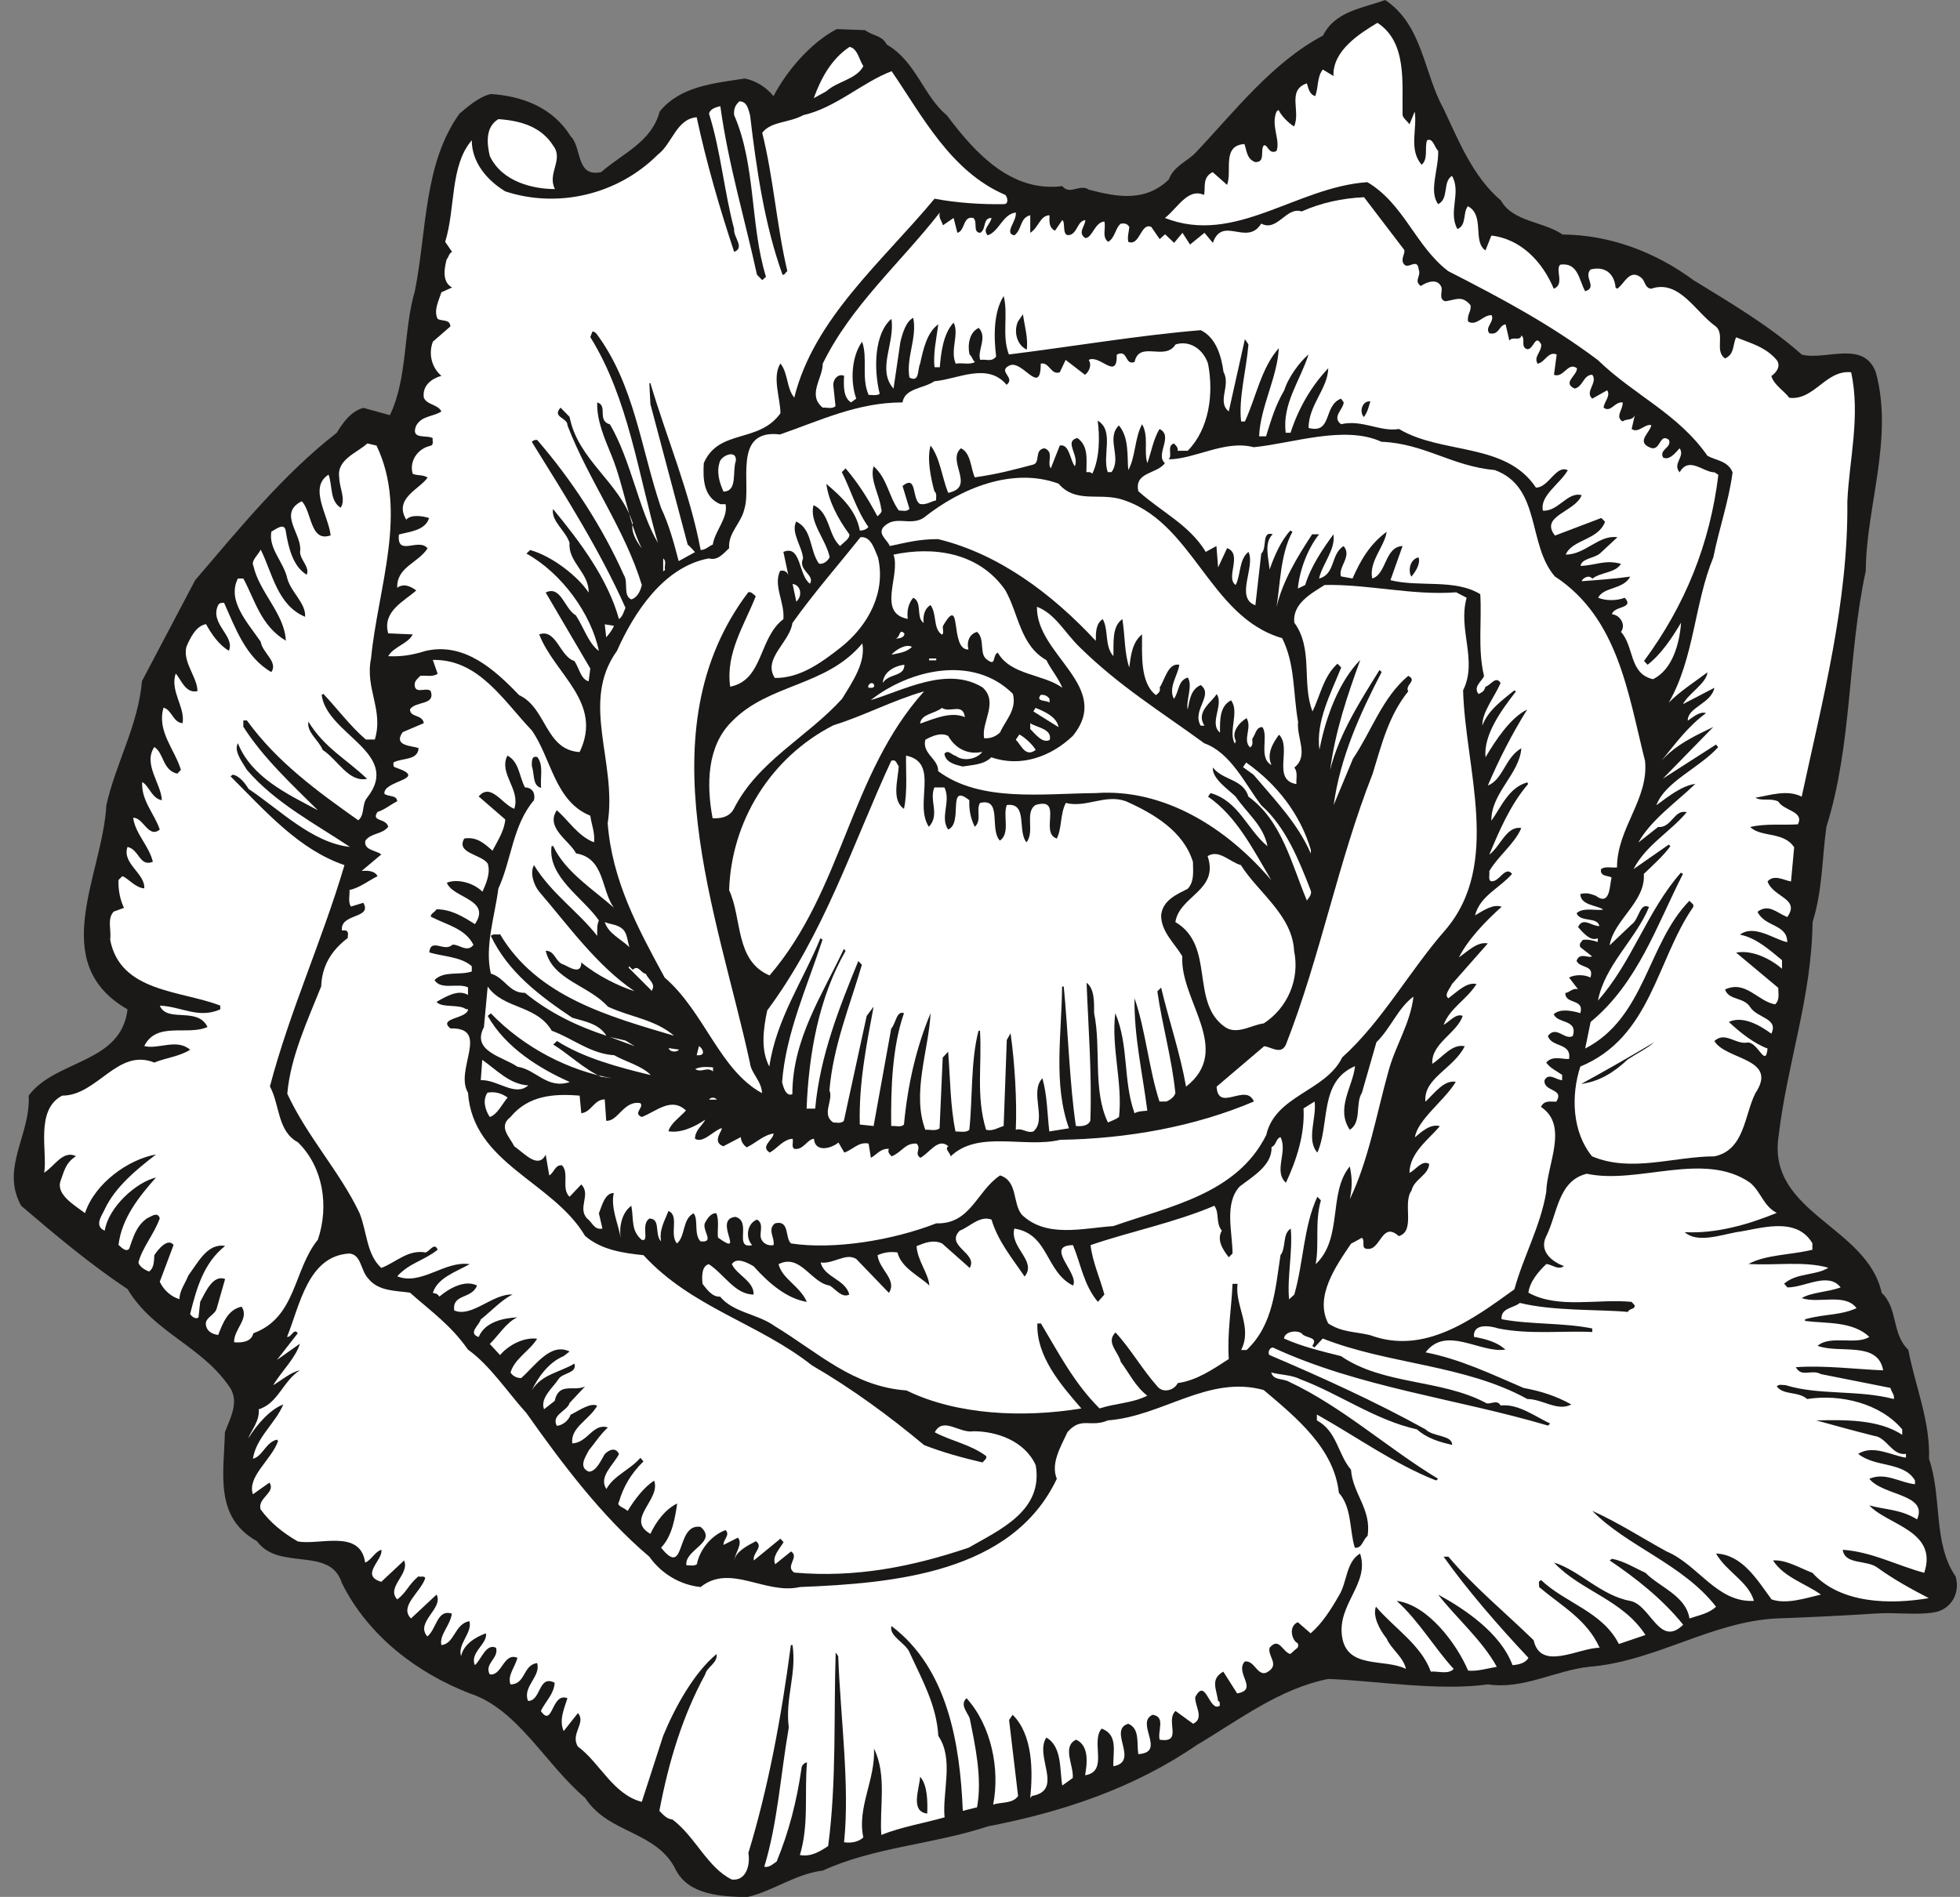 <svg xmlns="http://www.w3.org/2000/svg" xml:space="preserve" width="93.6mm" height="90.6mm" fill-rule="evenodd" stroke-linejoin="round" stroke-width="28.222" preserveAspectRatio="xMidYMid" version="1.2" viewBox="0 0 9360 9060"><rect x="0" y="0" width="9360" height="9060" fill="#808080" stroke="none"/><defs class="ClipPathGroup"><clipPath id="a" clipPathUnits="userSpaceOnUse"><path d="M0 0h9360v9060H0z"/></clipPath></defs><g class="SlideGroup"><g class="Slide" clip-path="url(#a)"><g class="Page"><g class="com.sun.star.drawing.ClosedBezierShape"><path fill="none" d="M66 0h9281v9062H66z" class="BoundingBox"/><path fill="#1B1918" d="M6894 520c71 150 139 323 273 437 59 104 201 99 295 163 226 2 442 83 625 218 177 109 360 216 518 356 117 28 294-71 353 84 86 317-46 640-48 949-87 399-64 829-188 1222-21 150-18 302-66 455-5 364-120 666-163 1027-51 363 424 427 493 744 79 74 46 193 127 272 33 173 106 343 99 521 63 180 18 404 127 561 23 79-20 152-92 170-91 18-190 0-297 8-155 10-320 18-465 23-312 15-579 205-896 231-165 18-313 109-483 84-240 33-539-18-763-26-233 46-429 198-627 315-300 206-640 320-998 389-259 86-544 99-788 211-134 17-239 99-363 127-119-3-274-8-338-127-91-191-322-173-434-346-191-162-323-426-552-500-249-97-483-272-610-526-56-180-300-56-406-201-204-114-158-322-153-520 23-64 69-140 26-211-135-203-364-262-491-473-175-116-348-261-508-398-100-181 46-338 36-526 127-173 442-152 472-412-388-223-119-641-101-976 46-203 152-381 170-592l254-482c213-249 422-506 676-704 33-53 68-102 127-119l127 35c86-180 63-401 119-592 58-289 41-607 213-848 36-30 92-81 150-94 151 10 296 64 382 203 54 54 23 196 145 170 104-91 241-144 279-289 99-122 259-135 407-158 53 11 99 39 137 84 61-117 175-254 302-320l135 5c43 31 79 23 104 69 140 81 175 246 287 338 140 188 312 368 551 338 36 45 84-13 127 17 137 36 269 59 381-48 26-66 84-84 127-127 183-193 368-434 610-561 58-117 188-130 297-170 180 121 183 347 279 520Z"/></g><g class="com.sun.star.drawing.ClosedBezierShape"><path fill="none" d="M5563 109h3296v5451H5563z" class="BoundingBox"/><path fill="#FFF" d="M6698 550c5 18 23 28 33 44l25-61c13 84-30 180 33 254 33-28 13-82 26-117 28-13 35 33 53 51 3 86-46 193 0 254 53-26 20-107 66-135 46 79-20 173 26 254 45-18 25-79 50-109 82 43 21 170 84 211l28-71c143 17 245 127 298 254 54-21 5-92 31-115 86-12 89 74 119 127 61-18-10-68 26-104 71-18 114 23 119 86l8 6c35-23 60-102 119-49 15 18 15 46 43 49 135-46 211 112 310 181 43 40-8 117 43 152 46-20 36-66 53-101 67 28 140 45 194 109 20 28 0 58-26 76 13 43 59 69 86 104 120 13 173-134 295-122 46 209-10 424-18 618 5 480-119 949-218 1409-69-35-150-7-221 5 30 18 71 0 109 18 28 46 125 46 94 109-58 5-157-5-228 13 53 51 160 20 210 97l-15 163c-33-5-81-36-112 0 26 76 158 81 94 170-50-20-89-66-142-25 36 74 142 58 142 145-63-13-157-87-226-36 76 15 137 69 201 122v41c-53-46-142-92-219-77l201 168c0 28 8 58-15 79-84-15-140-117-239-71 18 53 89 35 120 84 33 53 137 53 101 127-56-41-137-87-203-56 53 50 122 104 185 127-10 99-48-41-101-28-54 7-102-54-153-8 54 92 308 81 196 249-53 104-51 272-196 302-193 0-396 79-584 0-96-117-101-292-56-429 338-140 363-508 539-762 5-15-10-18-18-30-201 205-211 558-498 706l26-127c226-186 317-465 441-707l-10-6c-162 184-233 428-396 611 33-170 180-292 244-447-46-23-46 58-84 84l-104 99c18-120 173-208 163-341 43-41 99-92 127-133l-8-7-168 117c59-115 176-178 254-272-61-15-71 76-137 71l-94 74c61-110 186-196 272-280-64 8-130 61-186 102 41-112 201-175 295-277l-10-13-254 163 241-247c-81 39-180 84-249 163 69-84 125-163 214-229-28-10-61 18-87 36-2-64 112-81 127-157l-150 78c28-53 112-99 117-152-61 46-132 91-185 145 122-211 122-473 213-694 28-139 74-269 92-406-23-56-79-56-120-79-142-203-350-289-523-457-226-170-466-298-715-425-157-120-210-320-386-425-340 23-632 303-967 171 60-46 109-145 187-110 8-35-10-83 41-109l69 61c25-68-26-188 83-195 11 33 11 71 51 86 51 3 23-58 41-79 18-10 23 46 61 26 20-51-28-120 0-188l10-8c10 25 48 64 74 79 33-74-36-173 61-206 7 23 12 53 40 61 16-43 8-91 36-127l51 31c-5-122 127-204 210-254 143 93 117 289 120 441Z"/></g><g class="com.sun.star.drawing.ClosedBezierShape"><path fill="none" d="M3885 224h239v246h-239z" class="BoundingBox"/><path fill="#FFF" d="M4123 316c-33 63-123 71-177 120l-60 33c33-90 81-185 171-245 38 7 45 60 66 92Z"/></g><g class="com.sun.star.drawing.ClosedBezierShape"><path fill="none" d="M1849 340h2963v3254H1849z" class="BoundingBox"/><path fill="#FFF" d="M4258 340c144 210 282 480 543 591 10 10 18 44-7 44-105 2-227-6-331-26-251 302-576 572-670 950-38-46-28-114-66-163-41 64 0 168 0 238-104 145-295 73-366 238-5 79 0 163 79 196h25c13 66-51 127-61 193-20 8-35 26-58 26-52-277-161-531-240-797h-5l5 100 178 671c12 10 28 28 35 36l-78 43c-23-89-46-173-84-254-97-285-127-590-310-834-8-5-10-10-18-8l-10 26c183 294 229 658 323 983-92-157-127-391-229-566-64-18-8-90-61-105-3 87 36 174 69 255 58 142 83 325 144 442-28-36-53-81-43-120-63-198-261-299-302-508l-43-44c-43 47 35 47 33 85 101 262 274 495 355 762-7 31-23 61-50 69-41-18-13-82-36-117-102-229-249-455-414-645-8 0-18 0-25 10 162 261 325 518 447 792-8 18-13 41-31 54-53-191-183-366-315-526-10 58 61 104 79 162-8 92 94 143 91 237-50-76-172-173-279-203l-18 17c170 94 310 290 346 465-49-35-72-112-110-170-55-31-71-145-144-109l213 363-8 61c-38-10-45-64-68-97-69-20-87-157-168-127 74 191 307 325 193 562-165-10-157-211-289-272-117-122-262-254-447-211-64 20-115 28-178 25 25-45 96-60 117-104l-117-5c-30-106 79-155 134-205-25-18-58-36-91-13-3-99 99-117 145-188-43-53-148 43-137-66 45-13 127-18 144-79-33-10-86-18-109 8-61-102 64-145 102-201-21-15-49-8-71-18-18-61 25-122 86-134 18-8 5-26 10-36-28-18-109 10-79-61 28-48 82-41 120-67-18-35-69-30-84-66-8-58 38-91 84-104-38-31-66-94-41-163l84-73c-3-36-38-23-61-36-20-40 5-86 18-127l51-23c-54-28-33-106-26-134 10-11 10-28 26-36l-33-48c50-160 22-363 127-485 0 104 71 190 160 244 246 81 533 20 729-176 68-51 88-170 185-178 47 219 110 435 179 643 53-20-5-71 0-109-48-180-64-374-120-551 5-23 33-31 54-36 38 277 117 539 175 805l25 26 18-16c-76-246-48-535-152-772-3-28 5-48 25-66 38 0 43 41 51 66 30 254 69 524 155 762 10 3 13-10 23-17-51-216-66-445-120-661 44-56 127-46 196-84 155-35 282-157 422-210Z"/></g><g class="com.sun.star.drawing.ClosedBezierShape"><path fill="none" d="M2329 569h332v335h-332z" class="BoundingBox"/><path fill="#FFF" d="M2642 696c51 67-30 131 8 207-102 0-252-33-311-158-14-59-22-138 41-176 104 7 204 35 262 127Z"/></g><g class="com.sun.star.drawing.ClosedBezierShape"><path fill="none" d="M3895 942h4313v2303H3895z" class="BoundingBox"/><path fill="#FFF" d="M6707 1195c0 23-13 36-8 56 18 51 69-28 76 36 13 33-25 53 10 79 31-21 82-38 99 7 5 21-15 56 18 66 51-7 79-30 120 18 7 28-18 46-11 79 41 23 69-31 112-31 16 31-35 59-10 87 47 10 44-38 77-43l18 78c15-23 51 5 58-25 21 18-7 56 28 66 31 0 38-76 66-23 3 36-38 58-17 92 35-6 50-61 91-44l-13 97c46 18 66-64 110-31 0 36-72 69-11 97 41-10 41-66 84-66 28 38-38 81 0 114l71-40c18 27-15 55-17 83 35 26 53-30 91-25 3 33-38 69 0 91 18-15 46-2 58-30l-15 66c31 23 66-28 94-18-7 36-71 77-10 105 56 28 46-72 94-35 15 38-48 45-28 84 28 15 56-18 79-44 28 41-36 72 0 115 45-79 112 0 167 0l18 12c-40 331-160 625-355 889l17 18c66-51 117-129 160-201-7 97-40 224-134 270-115-26-89-155-153-226 26-36-7-82-43-84 8-41 109-26 61-79-38 15-91 15-127 0 26-53 120-38 153-101-69 10-163 17-232 22 5-15 36-33 51-12 43-33 109-26 137-71-76-21-119 7-193 10 5-36 64-36 92-59l84-78c-89-13-153 83-247 83 31-73 155-68 188-157l-18-18-221 84c-76-94 99-114 127-193-68-18-111 79-185 74-15-72 81-127 119-193-56-28-91 83-152 83-145-218-448-157-654-280-91 15-173-46-277-23-45-35 10-69 13-104l-13-18c-86 33-40 170-155 140 0-109 92-188 94-285-83 87-144 196-180 308h-23c-18-137 69-249 109-374-40 33-96 107-116 171-44 76-61 137-87 220h-33c5-139 87-281 94-421-84 94-109 236-162 350h-18c-13-111 25-246 35-368l-17-25-77 345c-58-46 11-124-25-188-10-76-36-165-109-200-300 25-610 78-916 116-35-91-2-190-25-279-48 76-48 190-36 289-22 28-48 11-76 16-15-46 36-107-7-153-46 21-54 84-44 127 13 10 13 26 26 36-26 15-59 2-92 8-28-64 18-143-10-196-51 53-61 152-66 213h-25c-8-63 10-144 18-205-54 38-72 119-87 188-13 27-2 93-51 66-17-94 38-191 18-285-35 18-51 74-61 114l-33 224c-81-92 8-216-10-333-81 69-86 236-56 358-15 10-35 5-53 5-36-83-3-175-31-254-50 69-58 188-28 272l-25 18c-36-23-36-76-33-127-28-13-56 18-51 51l10 94c-17 15-43 5-61 7-75-61 0-139 0-210 135-277 371-481 559-722-7 26 10 41 15 61l51-35 18 71c38-10 25-82 76-71 23 20-5 68 33 71 31-18 10-71 54-71-6 33-46 53-18 83 56-20 71-101 134-109 5 43-58 99-7 109 38-28 25-83 76-96v84c41-26 46-82 92-84 0 28-5 58 26 74l35-51c18 10-7 91 44 68 30-17 30-63 66-68 0 28-39 61 0 86 33 0 45-76 91-79 8 33-13 74 18 97 33-18 35-69 61-87 18-2 30 0 40 16-2 25-10 45-5 71 56 23 59-94 110-71l40 58 26-23 43 41 40-48 36 56 69-56 40 48c46-132 163 18 231-92 77 41 120-83 193-58 92-41 191-63 298-68l193 253Z"/></g><g class="com.sun.star.drawing.ClosedBezierShape"><path fill="none" d="M4852 1501h55v170h-55z" class="BoundingBox"/><path fill="#1B1918" d="M4903 1670c-47-23-63-85-42-134l24-35c8 56 26 117 18 169Z"/></g><g class="com.sun.star.drawing.ClosedBezierShape"><path fill="none" d="M2866 1640h4993v4767H2866z" class="BoundingBox"/><path fill="#FFF" d="M5769 1737c28 145 5 312-97 416h-48c2-17-8-25-18-35-36 13-5 56-25 76 129-2 269-94 406-58 185-18 434-107 610-26 205 8 337 117 541 135 223 81 155 355 287 508 304 199 350 562 431 882 18 183-134 320-134 508-26 3-56-7-76 8-8 38 40 30 50 41-10 35-5 139-76 86-28-10-43-15-73-8 0 54 81 54 109 74-26 8-97-13-127 18 18 45 99 15 109 61-36 2-79-46-102 5 21 23 59 71 94 53v18c-25-8-45-13-71-10-7 10-20 17-12 35l55 43c-10 13-61-22-73 23 18 36 86 18 66 79-28-15-74-15-102 0l43 56c-25-8-40 15-61 18 0 56 92 25 72 96-41-12-97-23-127 5 17 46 116 23 91 104-38 23-79-53-119 0 17 56 114 31 101 110-33 2-79-18-109 17 20 28 48 39 76 59v25c-28 0-63-38-84 0-7 57 97 38 56 103-28 0-58-8-73 25 134 89 28 275 25 407-28 165-109 307-152 464-201 145-430 315-689 219-76-18-134-13-200-56-66-127 35-272 109-381 18-10 35-18 51-28 20 13-8 53 28 53 63 6 68-134 149-61 82-25 16-157 61-218 11-53 82-74 84-127-35-20-63 28-94 43 0-96 94-162 145-223-43-13-86 25-119 53 12-84 144-178 195-265-56-10-101 54-145 95-10-113 133-156 188-265-61-13-106 53-155 84-7-97 120-148 145-229-33-13-63 28-91 43 30-81 109-119 157-195-45-11-91 35-134 68-23-15 7-46 17-68l171-194c-49-10-94 36-138 67 44-87 127-173 204-242-41-15-87 18-127 41 25-94 114-127 177-198-33-41-61 40-99 35-17-2-7-35-10-48 43-74 120-129 153-206-71-12-99 87-153 127 48-114 99-236 186-338l-5-7c-89 25-125 119-171 183-2-132 135-224 143-346-77 43-87 150-160 178 53-124 114-244 188-363-79 38-150 145-199 228-10-109 77-226 145-314l-7-6c-56 46-125 94-153 168-2-63 59-137 87-203-23-36-46 10-72 18-7 20-10 23-33 35-28-35 16-61 26-86-31-130-10-262-18-391-122-75-292-32-429-67l58-163c-86 3-76 135-145 155-17-81 59-152 69-223-79 58-124 134-163 223l-55-10c-16-43 55-97 12-145-63 41-38 135-117 155 18-74 79-137 69-211-51 69-109 155-135 242l-35 17c7-81 43-185 101-259h-33c-71 109-139 219-170 347 18-108 18-253 76-359l-10-6c-45 49-76 120-99 186-5-53-28-130 15-168-55-18-25 66-55 92l-28 247c-99-36 2-184-33-255-46 36-36 109-61 158-51-33 35-148-41-176l-43 92-8-102-51 28c-78-129-208-188-322-290-20-93 89-81 127-134-48-41 43-130-26-163-30 51-38 107-58 163-18-59 8-127-25-186-36 66-31 158-66 219-6-64 5-155-45-213-63 63 16 152-35 223h-18c-28-79 33-198-48-246 10 76 10 180-26 254-7-10-17-8-28-8 0-61 11-124-43-163-66 16 10 82-12 135-23-28-26-109-72-99l-43 109c-20-28 18-78-30-96-51 7-18 68-54 78-106 28-165 44-279 61-20-45-18-116-66-139-71 61 74 185-61 213-30-74-38-165-84-226-18 61 0 152 18 218 13 11 8 28 8 44-26 5-46 23-77 17-40-25-12-142-83-86l33 109c-13 16-33 8-51 8-48-66-54-152-120-211-20 64 28 135 36 203 8 16-8 26-18 36-43-81-91-158-152-229l-18 18c43 84 69 180 127 262-10 12-25 17-41 17-17-96-88-162-160-223 11 81 54 165 110 241 2 23-28 38-44 56-58-51-48-160-127-195-22 81 59 162 77 248-8 18-31 36-51 31-46-64-31-165-109-201-26 54 28 117 33 176-26 58 58 78 33 121-56-40-41-188-127-152l25 117c-2-18-20-33-41-26-33 72 23 149 16 230-120 92-94 290-254 323-23-160 68-295 122-432-11-10-23-24-36-19-500 661-145 1540 8 2246 5 51 56 87 58 146-203-110-274-387-465-552-127-234-251-462-272-737 46-294-133-576 44-823 81-182 223-402 439-442 43 12 69-23 97-49-6-73 58-119 73-188 36-114-61-383 170-355 191-66 369-153 585-153 10-68 101-66 152-101 112-10 254-92 345 17 44-35-43-63 11-91 63-36 152 152 152-10 41-10 48 56 91 41l28-59 92 71c18-12 35-45 18-71 53-28 137 102 134-25 55-28 37 53 85 35 23-105 145-2 196-84 68-21 132 23 155 92Z"/></g><g class="com.sun.star.drawing.ClosedBezierShape"><path fill="none" d="M6502 1917h43v77h-43z" class="BoundingBox"/><path fill="#1B1918" d="M6544 1917c-7 23-13 52-31 75-24-28-6-79 31-75Z"/></g><g class="com.sun.star.drawing.ClosedBezierShape"><path fill="none" d="M210 2118h1658v4295H210z" class="BoundingBox"/><path fill="#FFF" d="M1798 2128c152 317 7 678-26 1016-30 144 61 246 18 388h-43c-74-63-140-152-203-218l-8 5c25 190 384 277 218 490-28 33-10 81-43 109-193-137-387-277-532-477h-17v30c94 148 231 275 356 399-148-79-316-157-382-320-20 36 18 86 43 127 135 158 329 259 492 368-181-20-334-177-484-277-15-25-43-63-76-68l-10 8c170 170 327 350 544 424-106 359-262 699-356 1057 48 89 35 214 134 267 121 119 149 305 95 465-118 145-102 371-308 447-10 41-53 46-92 43-2-63 74-112 36-170-66 13-91 81-112 135-23-3-51-13-58-44-10-38 43-50 51-83l40-140c-58-23-94 63-119 109l-8 74c-10 10-30 0-40-16 30-119 63-243 167-325-84-15-129 79-175 140-15 38-43 74-43 114-36-10-74-40-94-83l66-176c-28-35-74 21-92 49-2 27 0 60-25 78-20-7-46-23-51-43 18-71 76-137 102-211-10-35-43-7-61 0-53 38-66 92-85 145-15 18-36-5-51-18 15-127 98-231 179-322-96 23-227 142-245 254-53-23-12-74 0-102 51-109 156-193 245-262-130 23-291 135-339 280-51-38-139-89-117-153 18-48 23-86 74-119-63-30-102 48-152 79 17-97-45-300 86-368 168 0 264-229 440-158 56-23 117-28 171-61-64-56-153 0-219-18 59-119 208-48 302-91-48-99-193-18-228-102 107 5 183 64 289 18v-18c-188-73-478-63-526-315 7-45-16-99 17-134l49-18c-18-38-28-85-26-133l18-18c23 5 62 56 105 58 5-71-108-119-80-198 57 13 57 97 121 71-18-76-84-134-94-210 48-3 73 101 127 56-26-77-89-138-84-227 33 18 46 79 94 87-3-79-91-173-36-254 46 28 39 112 110 127l17-18c-30-99-116-185-83-297 40 10 45 71 91 74 13-77-61-153-33-237 25 26 46 97 104 84 0-66-71-137-53-211 18-43 46-101 94-109 25 46 61 99 109 127 31-71-94-129-51-218 5-11 18-11 28-11 54 120 104 262 226 331 33-49-43-92-51-145-63-92-162-196-109-302h26c55 101 83 226 203 297-5-127-127-231-155-358-13-23 25-54 35-77 56 112 79 265 212 321 5-64-67-117-85-183-17-79-91-143-76-224 21-10 64-48 69 0 13 79 35 168 100 206 15-38-32-71-32-109 13-84-109-183 8-242 49 49 39 198 138 163-10-94-107-229-10-290 20 54 5 125 58 158 26-41-7-97-7-145-13-86 86-117 134-162l44 10Z"/></g><g class="com.sun.star.drawing.ClosedBezierShape"><path fill="none" d="M3429 2169h87v181h-87z" class="BoundingBox"/><path fill="#FFF" d="M3514 2201c-18 52 10 145-59 147-19-43-36-95-16-147 16-30 80-52 75 0Z"/></g><g class="com.sun.star.drawing.ClosedBezierShape"><path fill="none" d="M4210 2282h2007v1465H4210z" class="BoundingBox"/><path fill="#FFF" d="M5345 2382c353 99 425 564 778 666 63 127 51 259 76 400-8 76 53 162-18 218 18 23 8 54 10 79-119-20-20-173-83-236-28 38-61 91-36 145-63-34-13-135-43-181-31-2-33 36-48 54-3 12 7 30-11 43-38-36 11-94-17-140-38 23-74 69-51 109l-5 13c-33-59 23-152-18-207-56 28-53 98-53 154-54-44 20-134-16-184-22 38-102 85-58 151h-18c-44-74 64-146 0-194-47 20-54 73-62 117-10-41 26-115 0-153-48 15-40 66-66 102-28-54 18-110 26-163-54-10-69 71-94 109 5 18-5 26-18 36-76-59-66-193-66-290-46 36-54 99-61 158-23-64-20-145-33-231-51 35-41 114-43 177-44-50-21-124-51-177-33 22-33 63-33 104-208-224-462-415-753-486-91 0-145 15-231 33-10-28-55-54-33-87 56-66 129-5 195-48 178-142 426-243 644-163 79 92 183 46 290 72Z"/></g><g class="com.sun.star.drawing.ClosedBezierShape"><path fill="none" d="M3684 2564h520v675h-520z" class="BoundingBox"/><path fill="#FFF" d="M4193 2663c38 162-43 323-179 430-94 74-196 147-314 145-59-92 72-171 84-262 100-141 220-278 325-410 51-7 68 61 84 97Z"/></g><g class="com.sun.star.drawing.ClosedBezierShape"><path fill="none" d="M4257 2633h818v654h-818z" class="BoundingBox"/><path fill="#FFF" d="M4801 2819c64 114 71 263 196 334 22 45 58 86 76 132-89-66-247-59-308-168-27 13-7 66-48 36-45-26-10-99-51-135-36 10-51 46-41 84-92 5-28-275-122-112-3 13 7 36-5 41-43-28-23-98-54-141-25 13-38 46-33 85-38-24-5-100-50-120-23 27-31 63-26 101-149-28-33-208-68-307 188-40 407-13 534 170Z"/></g><g class="com.sun.star.drawing.ClosedBezierShape"><path fill="none" d="M6732 2662h46v93h-46z" class="BoundingBox"/><path fill="#1B1918" d="M6740 2754c-16-25-9-82 34-92 11 27-12 67-34 92Z"/></g><g class="com.sun.star.drawing.ClosedBezierShape"><path fill="none" d="M3167 2667h11v63h-11z" class="BoundingBox"/><path fill="#FFF" d="m3176 2722-9 7v-62c19 16 3 36 9 55Z"/></g><g class="com.sun.star.drawing.ClosedBezierShape"><path fill="none" d="M3785 2789h38v86h-38z" class="BoundingBox"/><path fill="#FFF" d="m3811 2864-8 10-18-85c37 5 46 49 26 75Z"/></g><g class="com.sun.star.drawing.ClosedBezierShape"><path fill="none" d="M2411 2793h4643v3158H2411z" class="BoundingBox"/><path fill="#FFF" d="m6954 2829 50 26c-43 152 54 300-17 442 10 373 185 828-84 1144-170 193-302 437-493 609-79 163-320 181-363 371-140 282-463 341-730 435-147 10-320 58-437-54-46-56-18-160-104-188-112 74-140 234-305 229-208 81-488 127-693 96-31-25-5-114-77-96-38 30 0 68-7 104-28 5-54-10-61-36-5-28 15-68-18-86-47 18-57 86-23 122-90 20 0-114-80-135-111 11 54 198-83 99-5-28 7-81-8-116-25-3-43 25-53 43-21 35 51 99-23 91-33-35-8-106-33-134-54 28-38 109-79 144-38-43 13-134-41-155-17 46-45 89-35 145-33-33 0-109-56-109-43 30 3 112-36 102-53-44-38-99-50-163-46 33-59 102-51 152-13-71-48-142-33-213-43 0-56 61-71 97l17 73c-40 8-48-30-73-48-48-51 20-114-28-163l-56 59c-41-38 0-112-36-150-33-5-38 36-61 48l-17-99c-36 71-102-7-150-40-23-46-78-94-18-140 86-104 208-112 330-102l8 84c48-5 61-66 112-66l7 102c56 5 84-99 163-84 20 20-38 48 7 66 72-28 140-97 211-31-28 31-73 61-84 99 59 11 127-22 176-55-13 27-49 50-49 91 39 23 84-36 127-51 8 10-50 64 8 87l84-44c0 18 10 36 28 49 44-21 80-59 128-66 0 30-66 61-18 91 36-20 64-63 109-66 5 18-7 38 8 48 43 8 61-45 94-48 5 66 81 48 117 18l28 48c40-13 68-53 116-43l11 68c28-15 45-45 86-43-8 18 5 26 13 36 51-21 63-64 119-61 25 25-13 46 18 68 43-22 86-99 134-55-20 12 8 30 11 48 132-127 353-38 523-79 320-5 643-63 925-183-38-91-171 54-178-71l227-193c33 3 81 43 104-8 165-421 249-874 414-1293 43-140 76-277 170-394-18-31 46-51 0-74-124 104-175 264-264 396l-92 221c31-228 127-439 229-635l-10-10c-92 148-193 305-236 478 25-188 83-358 144-526-101 102-165 272-195 429-18-134 53-266 104-393l-18-18c-68 63-81 150-119 228-53-134 5-299-87-424-10-91 82-140 145-180 211-4 419 51 628 35Z"/></g><g class="com.sun.star.drawing.ClosedBezierShape"><path fill="none" d="M4417 2898h1846v1404H4417z" class="BoundingBox"/><path fill="#FFF" d="M5156 3091c191 188 387 307 595 459 127 46 193 192 272 296 117 104 180 262 236 406 8 21-10 36-18 49-73-173-119-381-279-496-26-86-120-76-170-139-5 53 76 106 109 139 58 84 132 137 152 237-99-82-137-216-272-254l-12 17c137 94 218 257 302 399-216-254-516-439-839-416-254 2-551 45-752-105 3-58-78-83-61-150 33-18 74-36 109-18 33 58 92 92 163 76-26 36-92 47-127 19-18-3-36-32-54-10 6 43 54 53 87 61 48-8 101-8 137-44 140 49 284-2 389-102 193-236-176-386-171-617 89 35 130 121 204 193Z"/></g><g class="com.sun.star.drawing.ClosedBezierShape"><path fill="none" d="M2888 2982h45v63h-45z" class="BoundingBox"/><path fill="#FFF" d="M2932 2989c-8 21-27 43-37 55l-7-62 44 7Z"/></g><g class="com.sun.star.drawing.ClosedBezierShape"><path fill="none" d="M4275 3017h45v34h-45z" class="BoundingBox"/><path fill="#FFF" d="M4319 3026c0 21-27 24-44 24 26-3 17-52 44-24Z"/></g><g class="com.sun.star.drawing.ClosedBezierShape"><path fill="none" d="M3386 3072h736v838h-736z" class="BoundingBox"/><path fill="#FFF" d="M4021 3338c-168 185-402 297-517 526-22 41-68 46-101 44-30-160-27-344 91-461 178-184 451-166 624-374 17 91-46 182-97 265Z"/></g><g class="com.sun.star.drawing.ClosedBezierShape"><path fill="none" d="M4257 3085h99v44h-99z" class="BoundingBox"/><path fill="#FFF" d="M4355 3090c-29 27-62 29-98 37 26-29 75-53 98-37Z"/></g><g class="com.sun.star.drawing.ClosedBezierShape"><path fill="none" d="M1371 3152h3581v4367H1371z" class="BoundingBox"/><path fill="#FFF" d="M2540 3489c94 135 109 338 279 407 5 40 23 81 18 127-76-28-124-107-178-153-56 84 61 145 92 206 137 23 119 173 180 259-94-84-234-172-289-294h-8c-20 147 150 246 226 355-10 21-8 48-8 74-91-117-218-201-302-338-20 36-2 94 25 127 140 163 275 353 455 475-74-23-178-74-254-137 0 63-61 20-84 10-40-10-40-66-86-66 33 140 206 165 297 267 107 50 226 61 316 139-306-91-654-185-831-485-13 5-31-5-44 8 82 173 234 287 389 391 61 18 127 28 163 86-138-45-272-109-389-205-76 2-94-71-163-92-30-129 18-269 36-406 63-137 68-302 170-422 8-35-10-61-43-61-28-53-28-124-84-152-43 86 64 160 33 254-58-21-112-127-170-59l127 110c-5 55-36 101-61 149-38-33-74-68-135-58-40 71 79 74 112 119 15 46-8 97-25 135-43-43-120-63-170-43 27 74 215 79 134 198-56-36-114-71-183-71-10 15-28 20-28 35 74 39 165 56 204 135-31 41-74-8-102 0-36 36-102-36-109 36 66 20 152 20 203 66v25c-59 20-132-5-178 41 31 50 112 12 160 35v36c-46-28-104 7-150 33 21 30 109 10 140 35h10c0 46-147 41-84 92 193-5 18 198 84 307 23 339 404 423 559 684 76 66 180 82 279 92 230 251 550 325 804 526 188 109 371 243 536 381 89 35 185 61 279 83 8-10 21-17 18-30-74-56-165-71-246-114 40-77 119 7 185-5 109 0 244 45 297 162 38 219-175 310-320 394-269 91-541 145-833 119-46-30 26-73-15-101l-76 61c-16-36 20-72 40-105l-15-17-127 104c-8-36 48-64 10-92-40 21-96 49-104 92 5-36 43-81 18-109l-69 35c0-30 33-46 10-71-68 25-124 94-137 163-12 10-33 5-50 5-11-74 152-110 68-183-122-21-68 251-189 99 54-56 67-145 77-211-58 28-102 89-128 145-122-69 51-163 18-254-48 30-94 91-127 145-13-16-56-23-41-44 21-73 59-137 117-193l-15-17c-46 55-129 86-162 149-39-58 33-114 60-167-15-33-45-23-68 0-18 30-41 84-76 84-51-21-16-71 0-102 30-36 53-74 91-109-71-23-96 73-170 76-10-76 81-112 119-180-33-16-86 23-127 43-10 28-38 51-66 53-28-53 51-71 61-109l74-79c-53 26-125-23-145 69l-51 40c-20-55 44-104 69-144 20-31 91-28 76-74-68 41-157 51-203 127 25-53 76-132 152-163l28-22c-91-44-162 66-231 127-20 0-38-8-51-26 18-66 94-106 127-162-61-8-134 28-177 78l-49-53c38-36 82-107 132-127-63 3-155 20-185 94-53-18 2-56 10-84 48-38 102-96 152-119-96-5-195 112-279 76-10-81 84-53 109-119-56-28-129 10-180 53-8-15-20-15-31-18 23-73 112-101 176-137-120-18-231 104-346 58 56-63 130-76 193-127-15-38-38 8-58 13-84-15-142 48-211 74-71-64-68-173-104-262-94-198-249-363-345-570 15-175 96-348 162-513 3-94 46-170 127-231-2-10 8-28-10-36h-18c-10-83 147-55 102-132l-59 18c-15-23-5-53-7-79 48-10 91-45 134-66-12-25-45-28-76-25l94-79c-25-20-86-20-76-66 28-38 79-28 109-66-10-43-84-23-51-71 33-10 64-36 94-51-2-30-38-20-61-35-10-66 221-69 51-127-10-3-8-13-8-23 39-23 117-8 120-69-36-12-122-10-76-76l101-43c-7-43-66-26-66-66 28-41 122-18 99-87-17-20-68 13-76-22-5-26 13-36 26-51 27-3 60 7 83-10l-23-66c219-4 336 193 473 337Z"/></g><g class="com.sun.star.drawing.PolyPolygonShape"><path fill="none" d="M4437 3144h35v11h-35z" class="BoundingBox"/><path fill="#FFF" d="M4437 3154v-9h34v9h-34Z"/></g><g class="com.sun.star.drawing.ClosedBezierShape"><path fill="none" d="M4216 3175h104v88h-104z" class="BoundingBox"/><path fill="#FFF" d="M4319 3175c0 59-75 40-103 87 2-52 56-82 103-87Z"/></g><g class="com.sun.star.drawing.ClosedBezierShape"><path fill="none" d="M4158 3200h685v328h-685z" class="BoundingBox"/><path fill="#FFF" d="M4837 3314c20 76-36 127-61 184-21 20-46 30-76 28-16-74 71-172-8-243-170-104-380 16-534 61 187-147 491-218 679-30Z"/></g><g class="com.sun.star.drawing.ClosedBezierShape"><path fill="none" d="M4146 3263h30v24h-30z" class="BoundingBox"/><path fill="#FFF" d="M4174 3271c3 9-2 11-8 14h-18c-9-14 18-34 26-14Z"/></g><g class="com.sun.star.drawing.ClosedBezierShape"><path fill="none" d="M3482 3302h932v1358h-932z" class="BoundingBox"/><path fill="#FFF" d="M4413 3302c-356 396-387 948-738 1357-166-71-130-272-193-407 10-326 195-633 498-788 148-46 283-119 433-162Z"/></g><g class="com.sun.star.drawing.ClosedBezierShape"><path fill="none" d="M4963 3319h51v39h-51z" class="BoundingBox"/><path fill="#FFF" d="M5012 3338v18c-13-13-69-3-42-37 19-2 32 5 42 19Z"/></g><g class="com.sun.star.drawing.ClosedBezierShape"><path fill="none" d="M4394 3381h215v77h-215z" class="BoundingBox"/><path fill="#FFF" d="M4608 3425c-69-29-151 10-214 31 5-47 71-47 104-75 39 26 100-26 110 44Z"/></g><g class="com.sun.star.drawing.ClosedBezierShape"><path fill="none" d="M4935 3381h121v93h-121z" class="BoundingBox"/><path fill="#FFF" d="m5055 3473-120-75 10-17c43 17 102 43 110 92Z"/></g><g class="com.sun.star.drawing.ClosedBezierShape"><path fill="none" d="M1472 3447h283v276h-283z" class="BoundingBox"/><path fill="#1B1918" d="M1753 3720c-89 18-140-92-212-138-18-46-78-85-68-135 76 125 181 178 280 273Z"/></g><g class="com.sun.star.drawing.ClosedBezierShape"><path fill="none" d="M4919 3454h97v86h-97z" class="BoundingBox"/><path fill="#FFF" d="M5013 3534c-34 18-67-26-93-52v-28c26 20 106 26 93 80Z"/></g><g class="com.sun.star.drawing.ClosedBezierShape"><path fill="none" d="M4851 3508h96v87h-96z" class="BoundingBox"/><path fill="#FFF" d="M4946 3582c-49 36-67-20-95-49l17-25c29 15 68 54 78 74Z"/></g><g class="com.sun.star.drawing.ClosedBezierShape"><path fill="none" d="M3645 3609h2114v1799H3645z" class="BoundingBox"/><path fill="#FFF" d="M4436 3949c54-59 0-125 26-188h48c33 66-23 142 18 201 74-31-8-227 101-140-2 46 6 86 26 127 35-31 5-81 25-114 108-26 44 127 95 180 51-36 13-119 33-170 102-13 49 124 94 178 41-51-10-143 43-178 135-41 18 134 102 160 25-51 15-117 43-170 97 25 188-44 287-8 130 58 275 142 320 290 0 44 8 92-25 128-48 25-120 53-127 127 0 78 63 132 101 195-12 213 244 446 18 623-28-160-81-313-119-473l-18 18c23 162 69 318 86 486-5 18-25 33-43 40h-33c-51-157-66-341-119-493-3 180 38 356 61 537-23 2-43 2-61 12-56-157-26-322-92-478-20 166 36 331 18 496-18 13-35 18-53 26-74-153-31-353-66-522 0-53 2-117-36-145 8 208 26 433 18 659-10 23-38 28-69 25-30-198-38-465-58-666h-8c-2 228-43 466 33 677l-94 15c-10-87-10-173-33-254-63 66 23 198-43 254-33 10-51-18-84-8 6-137-5-320-25-461l-18 32-15 411c-28 8-51 26-84 18-49-162-19-307-29-473h-7c-38 145-28 326-44 473-15 15-45 8-66 8-25-120-25-254-35-381l-26 28-15 338c-18 15-48 5-68 7-66-175 17-383 25-557-69 166-109 341-127 532-15 15-38 5-61 7-2-180 5-378 61-539-36-13-38 48-61 74l-84 465-66-7c-5-196 31-376 66-563l-33 44-109 501c-13 15-36 8-51 8-58-39 3-107-18-153 18-213 97-402 155-600l-17-18c-89 218-183 451-206 705h-41c10-262 59-532 186-753l-8-10c-102 218-246 430-246 694-31 13-44-36-49-58 18-235 120-456 193-680l-10-7c-81 200-211 386-244 613-42-79-29-179-10-268 272-366 407-791 592-1192 25-10 25 15 36 25-3 64-36 163 25 204 18-82 8-191 10-254 163 33 36 231 109 340Z"/></g><g class="com.sun.star.drawing.ClosedBezierShape"><path fill="none" d="M2540 3615h46v150h-46z" class="BoundingBox"/><path fill="#1B1918" d="M2584 3763c-42-10-31-67-44-103 0-18-4-53 26-44 31 39 13 98 18 147Z"/></g><g class="com.sun.star.drawing.ClosedBezierShape"><path fill="none" d="M5936 3642h325v436h-325z" class="BoundingBox"/><path fill="#FFF" d="M6260 4059v18c-63-145-171-255-274-377l-50-36 15-22c148 104 258 247 309 417Z"/></g><g class="com.sun.star.drawing.ClosedBezierShape"><path fill="none" d="M5613 4079h575v843h-575z" class="BoundingBox"/><path fill="#FFF" d="M6180 4542c28 135-31 272-145 346-58 7-127 56-184 18-170-117-45-389-238-502 20-127 210-150 154-315 54-34 105 28 159 43 81 130 246 239 254 410Z"/></g><g class="com.sun.star.drawing.ClosedBezierShape"><path fill="none" d="M2888 4404h119v121h-119z" class="BoundingBox"/><path fill="#FFF" d="M2975 4439c21 20 21 57 31 85-39-38-101-65-118-120 27 12 61 10 87 35Z"/></g><g class="com.sun.star.drawing.ClosedBezierShape"><path fill="none" d="M3001 4615h120v119h-120z" class="BoundingBox"/><path fill="#FFF" d="M3022 4632c26-27 39 17 62 19 11 25 47 48 31 75l-2 7-111-111 2-7 18 17Z"/></g><g class="com.sun.star.drawing.ClosedBezierShape"><path fill="none" d="M2297 4712h813v465h-813z" class="BoundingBox"/><path fill="#FFF" d="M2635 4923c99 36 185 110 298 117 56 32 130 49 175 95-157-38-321-82-448-163l-18 17c72 44 148 118 229 154l52 7c-202-35-418-143-579-310l-15 12c86 153 250 253 392 316-109 36-162-61-250-73-66-47-222-73-160-189l18-194c76 109 232 86 306 211Z"/></g><g class="com.sun.star.drawing.ClosedBezierShape"><path fill="none" d="M3353 4760h3398v1993H3353z" class="BoundingBox"/><path fill="#FFF" d="M6750 4760c-15 129-86 233-119 355-58 207-94 423-185 613 12-58 12-99 0-157-105 127-31 343-163 467 18-96-5-201 25-305l-17-17c-66 142-66 314-110 467l-25 23c-10-104 18-229 8-338-41 25-21 91-49 127-25 163-35 334-162 453h-26c56-109-31-212-17-316h-24c-5 117-26 235-18 359-76 49-152 102-244 115-15 33-68 50-96 17-74-83-130-183-201-259-48 48 15 94 25 140 41 56 71 119 127 162-71 36-152 36-228 61-122-121-196-266-280-406h-17c-6 155 109 290 210 406-279 46-597 31-835-86-255-18-420-180-629-307-81-59-198-64-261-141-38 3-66-38-84-61-4-35-4-86 30-94 74 48 125 145 214 145 2-64-79-92-104-145 22-35 73-8 104 10 73 82 160 155 254 170-33-76-117-109-135-180 104-53 155 89 244 102 30 18 58 61 94 43-20-74-119-81-137-153 63 8 119-48 170-17l156 162c41-63-47-111-54-180 29-13 59-18 95-13 17 74 109 115 152 158-3-56-56-117-61-188 36-15 79-33 122-13l132 117c41-71-119-104-48-178 48-18 96-74 152-53 31 104 99 185 158 272 61-74-72-138-49-229 165 25 148 206 280 272 33-56-140-191 0-193 38 91 51 190 119 271l31-35c-21-79-56-153-66-236 185-64 401-107 591-188 26 35 5 81 36 119-28 46 10 97 33 127l18-18c0-101-41-238 34-320 58-45 157-101 152-188 26-12 18-38 43-48 36 71-35 163 26 218 51-109 91-233 84-355l53-33c10 81-41 183 13 244 61-137 7-339 180-413-10 97-94 202-25 304 58-36 25-125 58-177l69-241c68-66 104-165 177-218Z"/></g><g class="com.sun.star.drawing.PolyPolygonShape"><path fill="none" d="M2913 4953h119v46h-119z" class="BoundingBox"/><path fill="#FFF" d="m3031 4997-118-44 74 17 44 27Z"/></g><g class="com.sun.star.drawing.ClosedBezierShape"><path fill="none" d="M7551 4978h350v200h-350z" class="BoundingBox"/><path fill="#1B1918" d="M7900 4978c-30 27-86 55-128 83-63 60-135 105-221 116 112-61 234-131 349-199Z"/></g><g class="com.sun.star.drawing.ClosedBezierShape"><path fill="none" d="M3327 4996h32v46h-32z" class="BoundingBox"/><path fill="#FFF" d="M3356 5032c-8 10-18 8-29 8l11-44c2 2 24 17 18 36Z"/></g><g class="com.sun.star.drawing.ClosedBezierShape"><path fill="none" d="M3192 5006h51v18h-51z" class="BoundingBox"/><path fill="#FFF" d="M3242 5013c-3 11-42 16-49-7l49 7Z"/></g><g class="com.sun.star.drawing.ClosedBezierShape"><path fill="none" d="M2296 5062h228v143h-228z" class="BoundingBox"/><path fill="#FFF" d="M2523 5184c-64 56-146-28-227-25l7-97c71 50 131 117 220 122Z"/></g><g class="com.sun.star.drawing.ClosedBezierShape"><path fill="none" d="M3319 5096h87v22h-87z" class="BoundingBox"/><path fill="#FFF" d="M3405 5117c-31-24-54 9-85-11 26-13 59-10 85-8v19Z"/></g><g class="com.sun.star.drawing.ClosedBezierShape"><path fill="none" d="M2315 5217h111v120h-111z" class="BoundingBox"/><path fill="#FFF" d="M2424 5242c-28 34-49 81-85 93-23-34-35-82-11-116 35-7 68 3 96 23Z"/></g><g class="com.sun.star.drawing.ClosedBezierShape"><path fill="none" d="M3386 5243h38v10h-38z" class="BoundingBox"/><path fill="#FFF" d="M3423 5252h-37c7-12 29-12 37 0Z"/></g><g class="com.sun.star.drawing.ClosedBezierShape"><path fill="none" d="M1186 5581h8026v3398H1186z" class="BoundingBox"/><path fill="#FFF" d="M8485 5793c-137 56-290 100-440 92 59 53 168 15 247 0 104-13 284-81 363 53v31c-101 25-223 23-305 68 127 8 267-15 381 18-58 38-150 23-211 76l16 18c84 0 195-76 254 0-64 23-140 23-186 51 82 28 206-26 262 48-81 36-147 26-246 53v8c99 13 226 0 307 76-61 41-188-10-247 43 105 39 288-25 313 117-127-5-282-25-417-15 28 51 74 8 120 33l332 66c3 18 21 33 16 53-173-45-358-17-516-66-15 0-33-7-43 6 33 43 102 22 145 60 160-25 350 21 454 145v26c-116-77-284-71-411-69 91 25 185 51 277 74 61 7 86 96 152 86v18c-63-8-157-64-228-18 81 66 218 36 271 127v18c-73-8-142-59-218-26 66 82 282 72 228 194-78-49-154-46-228-67 84 93 330 121 262 322-133-36-249-100-389-110 10 74 117 46 168 87 78 56 160 101 243 144-183 31-421 28-556-121-61-23-127-64-188-59 53 81 153 109 229 163-74 17-165 48-236 23-69-94-140-214-265-219 51 89 153 132 181 226-176 10-267-173-417-236-117-64-231-138-355-194 165 169 434 255 591 458-35 33-83 41-127 56-17-109-144-150-210-218-51-23-102-56-160-67l-11 8c125 84 254 186 351 307-114 112-155-96-254-114-137-25-244-147-363-183 129 137 327 176 437 346l-127 43c-79-155-257-196-371-305-18 5-8 23-10 33 109 92 228 155 289 290-99 0-282 114-315-36-130-127-290-259-407-399h-23c112 158 262 331 405 483-13 25-46 33-76 35-57-154-230-269-355-337 79 104 211 218 280 345-46 8-97 23-137 18-54-127-191-313-341-333 107 97 181 226 272 325-25 28-74 10-109 13-46-127-173-206-262-310-17 43 16 109 51 152 20 49 81 89 92 145-102-51-282 3-305-155-23-155 134-254 86-396-68 41-61 137-101 201-36 63-79 132-135 180l-61-53c-43 18-31 76-8 96 13 3 13 26 0 31l-28 25c-38-10-53-84-99-30-10 38 43 76 0 109-56 46-68-53-119-43-48 56 69 134-36 152l-66-104c-63 36-33 81-25 140 10 2 8 12 8 23-51 33-66-140-117-41-3 41 45 101-10 127l-84-61c-51 46 38 155-76 137-11-41 30-109-33-119-87 38 68 180-69 188-8-54 8-122-48-145-99 30 56 180-71 203-3-66 25-150-56-180-54 63 35 205-79 223 10-56 20-142-43-170-69 33-10 125-16 183l-50 36c-13-74 0-186-76-229-59 89 86 251-69 279l-8 10c13-129 13-302-84-398l-17 25 43 363c-26 38-81 28-119 41 33-168-8-376-127-508-34 30 5 69 15 96 25 125 61 285 35 425l-68 17c-13-317-71-680-341-883-12 50 69 81 87 127 58 127 129 251 137 398 76 110 18 272 30 389-99 28-208 46-302 84-10-127 28-285-35-412 7 148-82 282-51 424-23 21-56 28-92 23 28-271-17-592-28-889l-12-17c-10 289 5 617-36 924-38 25-81 53-135 43 44-145 21-292 34-442-13 0-26 16-26 26-23 160-61 307-119 447-18 12-36 30-59 25 64-211 77-434 117-665-18-143 38-252 18-394h-8c-45 343-109 686-203 993 10 56-10 135-79 127-116-56-175-206-284-287-27-2-44-23-62-41 44-233 110-452 219-652 8-36 61-54 54-97-107 89-198 252-255 391l-102 315c-137-35-201-188-305-264-38-61 41-114 0-160l-68 86c-23-53 2-106 18-157-77-31-69 145-127 61 22-46 63-81 66-135-79-40-64 87-127 87-28-69 63-117 43-181-69 10-54 102-127 102-16-43 23-84 33-127-66-28-74 89-132 79-28-51 45-77 30-127-48-23-71 58-101 83-26-60 61-101 53-152-51 18-107 53-119 109-18-58 55-111 40-167-71 12-71 109-134 114-11-48 43-94 50-150-71-23-73 74-117 109-60-68 79-134 44-200l-122 114c-59-58 48-127 68-193-7-13-20-3-33-8-48 41-58 79-101 110-54-59 61-120 33-186l-109 102c-105-31 12-107 0-153-31 10-49 51-77 61-23-162-221-81-322-101-71-41-132-90-178-154-13-56 74-78 43-127l-79 56c-29-84 89-165 120-254l-5-7c-54 12-69 81-115 91 16-102 107-168 145-259-63 23-129 99-167 162 10-33 55-81 50-139 92-28 117-137 196-186-41 8-86 46-127 71 35-61 109-132 127-198l-109 77 99-127c-18-28-31 22-51 17 61-150 99-386 297-398 59 5 53 81 92 121 48 59 127 56 198 66 104 92 195 155 277 272 104 74 187 201 279 303 170 241 363 497 587 686 58 82 148 135 245 145 142-114 309 38 474 0 453-18 1014-68 1227-517-30-73 18-152 51-223 66-76 109-20 193-56 262-20 480-218 744-145 160 135 336 280 359 491 63 71 50 178 76 262 35 5 38-38 61-56 20-128-71-201-79-316-64-76-66-183-163-236v-28c191 107 369 236 569 315l10-8c-243-147-454-342-713-464-28-16-74-5-84-44 35 11 96 11 135 31 190 71 360 196 561 241 48 43 109 61 168 74 0-48-92-38-127-74-242-134-501-251-745-355-10-8-2-36 16-36 411 191 878 244 1314 373l10-10c-71-33-153-96-237-86-16-33-54 0-71-13-216-114-488-84-691-223-92-23-188-46-272-84 2-31 56-43 84-25 15 25 84 15 51 60l10 8 40-43c313 124 678 124 977 289 73 0 144 61 210 26-73-41-147-64-228-79-154-66-301-137-468-170 99-130 259 5 381-13-41-38-97-51-150-61-5-66 76-53 117-40 150 30 310 10 448 17v-17c-138-28-293-18-433-44-5-55 59-53 87-78 163 40 376 30 516 43 10-20 33-10 33-31l-15-17c-163-16-351 35-493-44 7-53 48-101 86-137 28 3 56 31 84 10-56-20-122-71-84-144 53-107 56-264 193-297 244 53 559-111 780 43 53 45 63 111 127 144Z"/></g><g class="com.sun.star.drawing.ClosedBezierShape"><path fill="none" d="M4379 8486h52v177h-52z" class="BoundingBox"/><path fill="#1B1918" d="M4428 8662c-83-10-37-118-34-176 36 40 36 122 34 176Z"/></g></g></g></g></svg>

